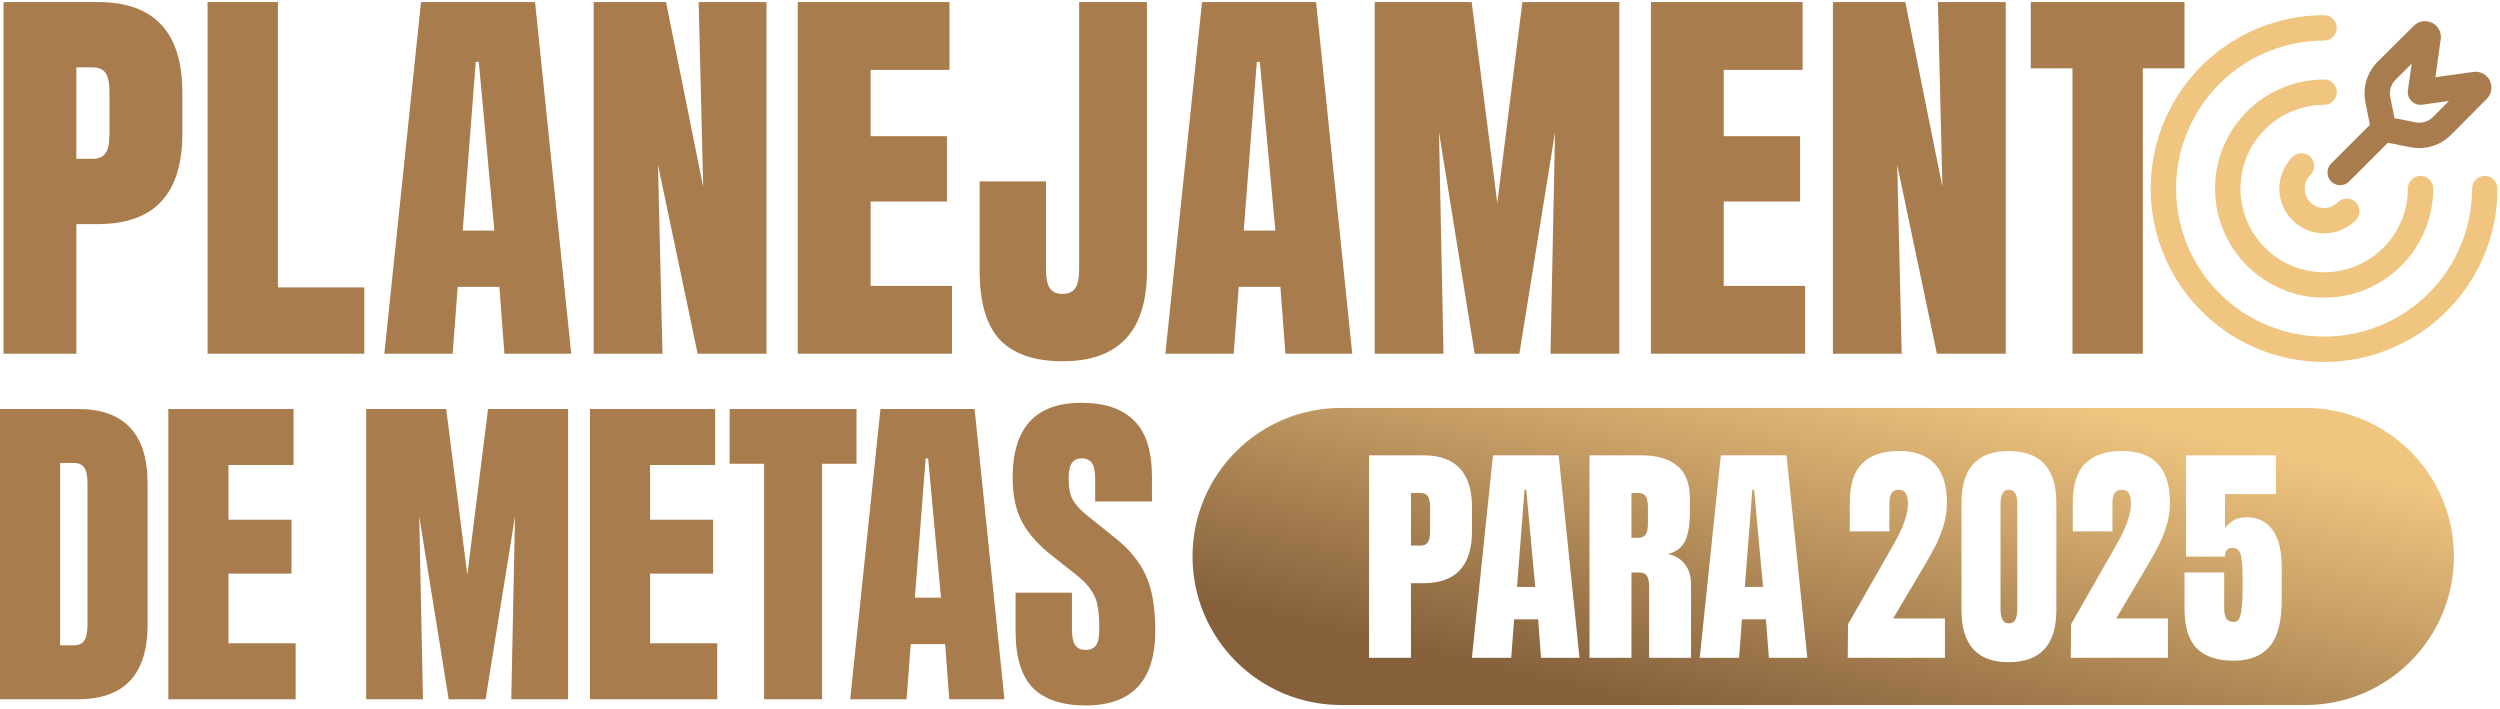 <svg xmlns="http://www.w3.org/2000/svg" width="416" height="118" viewBox="0 0 416 118" fill="none"><path d="M337.92 0.342H363.5V11.377H356.561V58.858H344.858V11.377H337.92V0.342Z" fill="#A97C4D"></path><path d="M323.22 31.105L322.467 0.342H333.752V58.858H322.3L315.696 27.427L316.448 58.858H304.996V0.342H317.034L323.22 31.105Z" fill="#A97C4D"></path><path d="M286.829 33.529V47.573H300.371V58.858H274.708V0.342H299.953V11.627H286.829V22.662H299.535V33.529H286.829Z" fill="#A97C4D"></path><path d="M249.145 33.78L253.325 0.342H269.458V58.858H258.006L258.758 21.993L252.823 58.858H245.383L239.448 21.993L240.2 58.858H228.748V0.342H244.882L249.145 33.78Z" fill="#A97C4D"></path><path d="M225.014 58.858H213.896L213.06 47.74H206.122L205.286 58.858H193.917L200.019 0.342H218.995L225.014 58.858ZM212.224 38.377L209.633 10.29H209.131L206.958 38.377H212.224Z" fill="#A97C4D"></path><path d="M179.568 0.342H190.853V45.065C190.853 55.096 186.172 60.112 176.81 60.112C172.184 60.112 168.729 58.941 166.444 56.601C164.159 54.204 163.017 50.359 163.017 45.065V30.185H174.051V44.73C174.051 46.291 174.274 47.377 174.72 47.99C175.166 48.603 175.862 48.91 176.81 48.91C177.757 48.91 178.454 48.603 178.899 47.99C179.345 47.377 179.568 46.291 179.568 44.73V0.342Z" fill="#A97C4D"></path><path d="M144.87 33.529V47.573H158.412V58.858H132.749V0.342H157.994V11.627H144.87V22.662H157.576V33.529H144.87Z" fill="#A97C4D"></path><path d="M117.011 31.105L116.258 0.342H127.543V58.858H116.091L109.487 27.427L110.239 58.858H98.787V0.342H110.825L117.011 31.105Z" fill="#A97C4D"></path><path d="M95.051 58.858H83.933L83.097 47.74H76.159L75.323 58.858H63.954L70.056 0.342H89.032L95.051 58.858ZM82.261 38.377L79.67 10.29H79.168L76.995 38.377H82.261Z" fill="#A97C4D"></path><path d="M46.243 0.342V47.823H60.621V58.858H34.54V0.342H46.243Z" fill="#A97C4D"></path><path d="M16.299 0.342C25.661 0.342 30.342 5.358 30.342 15.389V22.244C30.342 32.275 25.661 37.291 16.299 37.291H12.704V58.858H0.583V0.342H12.704H16.299ZM18.221 15.389C18.221 13.829 17.998 12.742 17.552 12.129C17.107 11.516 16.41 11.209 15.463 11.209H12.704V26.423H15.463C16.41 26.423 17.107 26.117 17.552 25.504C17.998 24.891 18.221 23.804 18.221 22.244V15.389Z" fill="#A97C4D"></path><path d="M191.687 83.445H182.235V79.719C182.235 78.431 182.051 77.535 181.683 77.029C181.315 76.523 180.74 76.27 179.958 76.27C179.268 76.27 178.74 76.523 178.372 77.029C178.004 77.535 177.82 78.431 177.82 79.719C177.82 81.145 178.05 82.295 178.51 83.169C178.97 83.997 179.774 84.871 180.924 85.791L185.478 89.447C187.915 91.379 189.64 93.472 190.652 95.725C191.71 97.979 192.239 101.061 192.239 104.97C192.239 113.249 188.375 117.389 180.648 117.389C176.785 117.389 173.864 116.423 171.886 114.491C169.955 112.513 168.989 109.34 168.989 104.97V98.623H178.372V104.694C178.372 105.982 178.556 106.879 178.924 107.385C179.291 107.891 179.866 108.144 180.648 108.144C181.43 108.144 182.005 107.891 182.373 107.385C182.741 106.879 182.925 105.982 182.925 104.694C182.925 103.084 182.833 101.82 182.649 100.9C182.511 99.98 182.166 99.106 181.614 98.278C181.062 97.404 180.165 96.484 178.924 95.518L175.336 92.69C172.898 90.804 171.151 88.872 170.093 86.894C169.035 84.917 168.506 82.433 168.506 79.443C168.506 71.165 172.323 67.025 179.958 67.025C183.822 67.025 186.743 68.014 188.72 69.992C190.698 71.923 191.687 75.074 191.687 79.443V83.445Z" fill="#A97C4D"></path><path d="M167.137 116.355H157.962L157.272 107.179H151.545L150.855 116.355H141.473L146.509 68.061H162.17L167.137 116.355ZM156.582 99.452L154.443 76.271H154.029L152.235 99.452H156.582Z" fill="#A97C4D"></path><path d="M121.412 68.061H142.523V77.168H136.797V116.355H127.138V77.168H121.412V68.061Z" fill="#A97C4D"></path><path d="M108.171 95.45V107.041H119.347V116.355H98.167V68.061H119.002V77.374H108.171V86.481H118.657V95.45H108.171Z" fill="#A97C4D"></path><path d="M77.763 95.657L81.212 68.061H94.528V116.355H85.076L85.697 85.929L80.798 116.355H74.658L69.76 85.929L70.38 116.355H60.929V68.061H74.244L77.763 95.657Z" fill="#A97C4D"></path><path d="M38.016 95.45V107.041H49.193V116.355H28.013V68.061H48.848V77.374H38.016V86.481H48.503V95.45H38.016Z" fill="#A97C4D"></path><path d="M12.97 68.061C20.697 68.061 24.561 72.2 24.561 80.479V103.936C24.561 112.215 20.697 116.355 12.97 116.355H0V68.061H12.97ZM14.557 80.479C14.557 79.191 14.373 78.294 14.005 77.788C13.637 77.282 13.062 77.03 12.28 77.03H10.004V107.386H12.28C13.062 107.386 13.637 107.133 14.005 106.627C14.373 106.121 14.557 105.224 14.557 103.936V80.479Z" fill="#A97C4D"></path><path fill-rule="evenodd" clip-rule="evenodd" d="M198.436 92.597C198.436 78.948 209.501 67.882 223.151 67.882H383.619C397.269 67.882 408.334 78.948 408.334 92.597C408.334 106.247 397.269 117.312 383.619 117.312H223.15C209.501 117.312 198.436 106.247 198.436 92.597ZM373.854 86.068C375.651 86.068 377.063 86.742 378.09 88.09C379.149 89.437 379.679 91.571 379.679 94.491V99.834C379.679 103.492 378.989 106.092 377.609 107.632C376.261 109.172 374.288 109.942 371.688 109.942C368.993 109.942 366.955 109.269 365.575 107.921C364.196 106.541 363.506 104.327 363.506 101.278V95.262H370.1V101.086C370.1 101.984 370.228 102.61 370.485 102.963C370.742 103.316 371.143 103.492 371.688 103.492C372.041 103.492 372.314 103.364 372.507 103.107C372.731 102.819 372.892 102.209 372.988 101.278C373.116 100.348 373.181 98.936 373.181 97.043C373.181 95.342 373.132 94.09 373.036 93.288C372.94 92.454 372.763 91.892 372.507 91.603C372.282 91.315 371.929 91.17 371.448 91.17C370.646 91.17 370.244 91.651 370.244 92.614H363.746V75.767H378.716V82.217H370.244V87.897C371.079 86.678 372.282 86.068 373.854 86.068ZM360.748 102.916H352.132L356.801 95.022C357.764 93.417 358.502 92.118 359.015 91.123C359.561 90.096 360.042 88.941 360.459 87.657C360.876 86.341 361.085 85.026 361.085 83.71C361.085 77.934 358.421 75.046 353.095 75.046C350.399 75.046 348.362 75.736 346.982 77.116C345.602 78.464 344.912 80.662 344.912 83.71V88.427H351.506V83.903C351.506 83.004 351.635 82.379 351.891 82.025C352.148 81.672 352.549 81.496 353.095 81.496C353.576 81.496 353.945 81.672 354.202 82.025C354.458 82.379 354.587 83.004 354.587 83.903C354.587 85.507 353.865 87.609 352.421 90.208L344.623 103.878L344.575 109.462H360.748V102.916ZM334.236 75.046C339.531 75.046 342.178 77.934 342.178 83.71V101.52C342.178 107.296 339.531 110.184 334.236 110.184C329.006 110.184 326.39 107.296 326.39 101.52V83.71C326.39 77.934 329.006 75.046 334.236 75.046ZM335.68 83.903C335.68 83.004 335.552 82.379 335.295 82.025C335.071 81.672 334.718 81.496 334.236 81.496C333.338 81.496 332.888 82.298 332.888 83.903V101.327C332.888 102.932 333.338 103.734 334.236 103.734C334.718 103.734 335.071 103.557 335.295 103.204C335.552 102.851 335.68 102.226 335.68 101.327V83.903ZM323.636 102.916H315.02L319.689 95.022C320.652 93.417 321.39 92.118 321.903 91.123C322.449 90.096 322.93 88.941 323.347 87.657C323.764 86.341 323.973 85.026 323.973 83.71C323.973 77.934 321.31 75.046 315.983 75.046C313.287 75.046 311.25 75.736 309.87 77.116C308.49 78.464 307.8 80.662 307.8 83.71V88.427H314.394V83.903C314.394 83.004 314.523 82.379 314.779 82.025C315.036 81.672 315.437 81.496 315.983 81.496C316.464 81.496 316.833 81.672 317.09 82.025C317.347 82.379 317.475 83.004 317.475 83.903C317.475 85.507 316.753 87.609 315.309 90.208L307.511 103.878L307.463 109.462H323.636V102.916ZM300.74 109.461H294.338L293.857 103.059H289.861L289.38 109.461H282.834L286.348 75.767H297.274L300.74 109.461ZM293.375 97.668L291.883 81.495H291.594L290.343 97.668H293.375ZM280.427 93.962C279.785 93.064 278.822 92.47 277.538 92.181C278.886 91.86 279.833 91.154 280.378 90.063C280.924 88.972 281.197 87.335 281.197 85.153V82.987C281.197 80.452 280.491 78.623 279.079 77.5C277.699 76.345 275.709 75.767 273.11 75.767H264.494V109.461H271.474V95.262H272.821C273.367 95.262 273.768 95.438 274.025 95.791C274.281 96.144 274.41 96.77 274.41 97.668V109.461H281.389V97.187C281.389 95.903 281.068 94.828 280.427 93.962ZM273.832 82.554C274.089 82.907 274.217 83.533 274.217 84.431V87.079C274.217 87.977 274.089 88.603 273.832 88.956C273.575 89.309 273.174 89.486 272.629 89.486H271.474V82.025H272.629C273.174 82.025 273.575 82.201 273.832 82.554ZM262.828 109.461H256.426L255.945 103.059H251.949L251.468 109.461H244.922L248.436 75.767H259.362L262.828 109.461ZM255.463 97.668L253.971 81.495H253.682L252.431 97.668H255.463ZM244.943 84.431C244.943 78.655 242.247 75.767 236.856 75.767H234.786H227.807V109.461H234.786V97.043H236.856C242.247 97.043 244.943 94.154 244.943 88.378V84.431ZM237.578 82.554C237.835 82.907 237.963 83.533 237.963 84.431V88.378C237.963 89.277 237.835 89.903 237.578 90.256C237.322 90.609 236.92 90.785 236.375 90.785H234.786V82.025H236.375C236.92 82.025 237.322 82.201 237.578 82.554Z" fill="url(#paint0_linear_40_14)"></path><path fill-rule="evenodd" clip-rule="evenodd" d="M384.464 26.119C385.286 26.946 385.283 28.283 384.456 29.105C383.85 29.709 383.507 30.528 383.502 31.384C383.503 32.241 383.844 33.063 384.45 33.669C385.057 34.275 385.878 34.616 386.735 34.617C387.591 34.613 388.411 34.27 389.014 33.663C389.837 32.836 391.173 32.833 392 33.655C392.826 34.477 392.83 35.814 392.008 36.641C390.614 38.041 388.723 38.832 386.747 38.839L386.739 38.839C384.761 38.839 382.864 38.053 381.465 36.654C380.066 35.255 379.28 33.358 379.28 31.38V31.372H379.28C379.288 29.397 380.078 27.505 381.479 26.112C382.305 25.289 383.642 25.293 384.464 26.119Z" fill="#F0C580"></path><path fill-rule="evenodd" clip-rule="evenodd" d="M376.651 16.283C379.636 14.288 383.146 13.223 386.737 13.223C387.903 13.223 388.848 14.168 388.848 15.334C388.848 16.5 387.903 17.445 386.737 17.445C383.981 17.445 381.288 18.263 378.996 19.794C376.705 21.325 374.919 23.5 373.865 26.046C372.81 28.592 372.534 31.394 373.072 34.096C373.609 36.799 374.936 39.282 376.885 41.23C378.834 43.179 381.316 44.506 384.019 45.044C386.722 45.581 389.523 45.305 392.069 44.251C394.615 43.196 396.791 41.41 398.322 39.119C399.853 36.828 400.67 34.134 400.67 31.378C400.67 30.212 401.615 29.267 402.781 29.267C403.947 29.267 404.892 30.212 404.892 31.378C404.892 34.969 403.827 38.479 401.832 41.465C399.837 44.45 397.002 46.777 393.685 48.151C390.367 49.525 386.717 49.885 383.195 49.184C379.673 48.484 376.439 46.755 373.9 44.216C371.36 41.677 369.631 38.442 368.931 34.92C368.23 31.398 368.59 27.748 369.964 24.431C371.338 21.113 373.665 18.278 376.651 16.283Z" fill="#F0C580"></path><path fill-rule="evenodd" clip-rule="evenodd" d="M398.14 22.952C398.965 22.128 398.965 20.791 398.141 19.967C397.317 19.142 395.98 19.142 395.156 19.966L387.908 27.211C387.083 28.035 387.083 29.372 387.907 30.197C388.731 31.021 390.068 31.021 390.893 30.197L398.14 22.952Z" fill="#A97C4D"></path><path fill-rule="evenodd" clip-rule="evenodd" d="M386.726 2.528C381.02 2.528 375.442 4.22 370.697 7.39C365.953 10.56 362.255 15.066 360.071 20.338C357.888 25.61 357.316 31.41 358.429 37.007C359.543 42.604 362.29 47.744 366.325 51.779C370.36 55.814 375.501 58.562 381.097 59.675C386.694 60.788 392.495 60.217 397.767 58.033C403.038 55.85 407.544 52.152 410.715 47.407C413.885 42.663 415.577 37.085 415.577 31.378C415.577 30.213 414.632 29.267 413.466 29.267C412.3 29.267 411.355 30.213 411.355 31.378C411.355 36.25 409.91 41.011 407.204 45.062C404.498 49.112 400.651 52.269 396.151 54.133C391.651 55.997 386.699 56.484 381.921 55.534C377.144 54.584 372.755 52.238 369.311 48.794C365.866 45.349 363.521 40.961 362.57 36.183C361.62 31.406 362.108 26.454 363.972 21.953C365.836 17.453 368.993 13.607 373.043 10.9C377.093 8.194 381.855 6.75 386.726 6.75C387.892 6.75 388.837 5.805 388.837 4.639C388.837 3.473 387.892 2.528 386.726 2.528Z" fill="#F0C580"></path><path fill-rule="evenodd" clip-rule="evenodd" d="M403.209 3.539C403.732 3.477 404.26 3.573 404.728 3.814C405.196 4.054 405.582 4.429 405.836 4.89C406.089 5.351 406.2 5.877 406.154 6.401C406.15 6.437 406.146 6.473 406.141 6.508L405.248 12.853L411.527 11.969C411.578 11.96 411.63 11.954 411.682 11.948C412.208 11.899 412.736 12.007 413.199 12.26C413.662 12.512 414.039 12.898 414.282 13.366C414.524 13.835 414.621 14.365 414.56 14.889C414.499 15.413 414.282 15.907 413.938 16.307C413.905 16.346 413.87 16.384 413.834 16.42L407.812 22.473C406.94 23.339 405.867 23.976 404.689 24.327C403.513 24.678 402.269 24.733 401.067 24.488L396.232 23.529C395.394 23.363 394.739 22.708 394.572 21.87L393.61 17.034C393.365 15.832 393.42 14.588 393.771 13.412C394.122 12.234 394.76 11.161 395.626 10.289L395.635 10.279L401.681 4.264C401.718 4.228 401.756 4.193 401.795 4.159C402.194 3.816 402.686 3.6 403.209 3.539ZM407.501 16.799L404.834 19.48C404.456 19.854 403.992 20.129 403.482 20.281C402.971 20.433 402.43 20.457 401.907 20.35L401.894 20.348L398.438 19.662L397.75 16.206L397.748 16.194C397.641 15.671 397.665 15.13 397.817 14.619C397.969 14.109 398.244 13.645 398.618 13.267L401.302 10.597L400.677 15.039C400.584 15.696 400.806 16.358 401.275 16.826C401.743 17.295 402.405 17.517 403.062 17.424L407.501 16.799Z" fill="#A97C4D"></path><defs><linearGradient id="paint0_linear_40_14" x1="380.611" y1="75.693" x2="365.435" y2="139.469" gradientUnits="userSpaceOnUse"><stop offset="0.001" stop-color="#F0C580"></stop><stop offset="1" stop-color="#85603B"></stop></linearGradient></defs></svg>